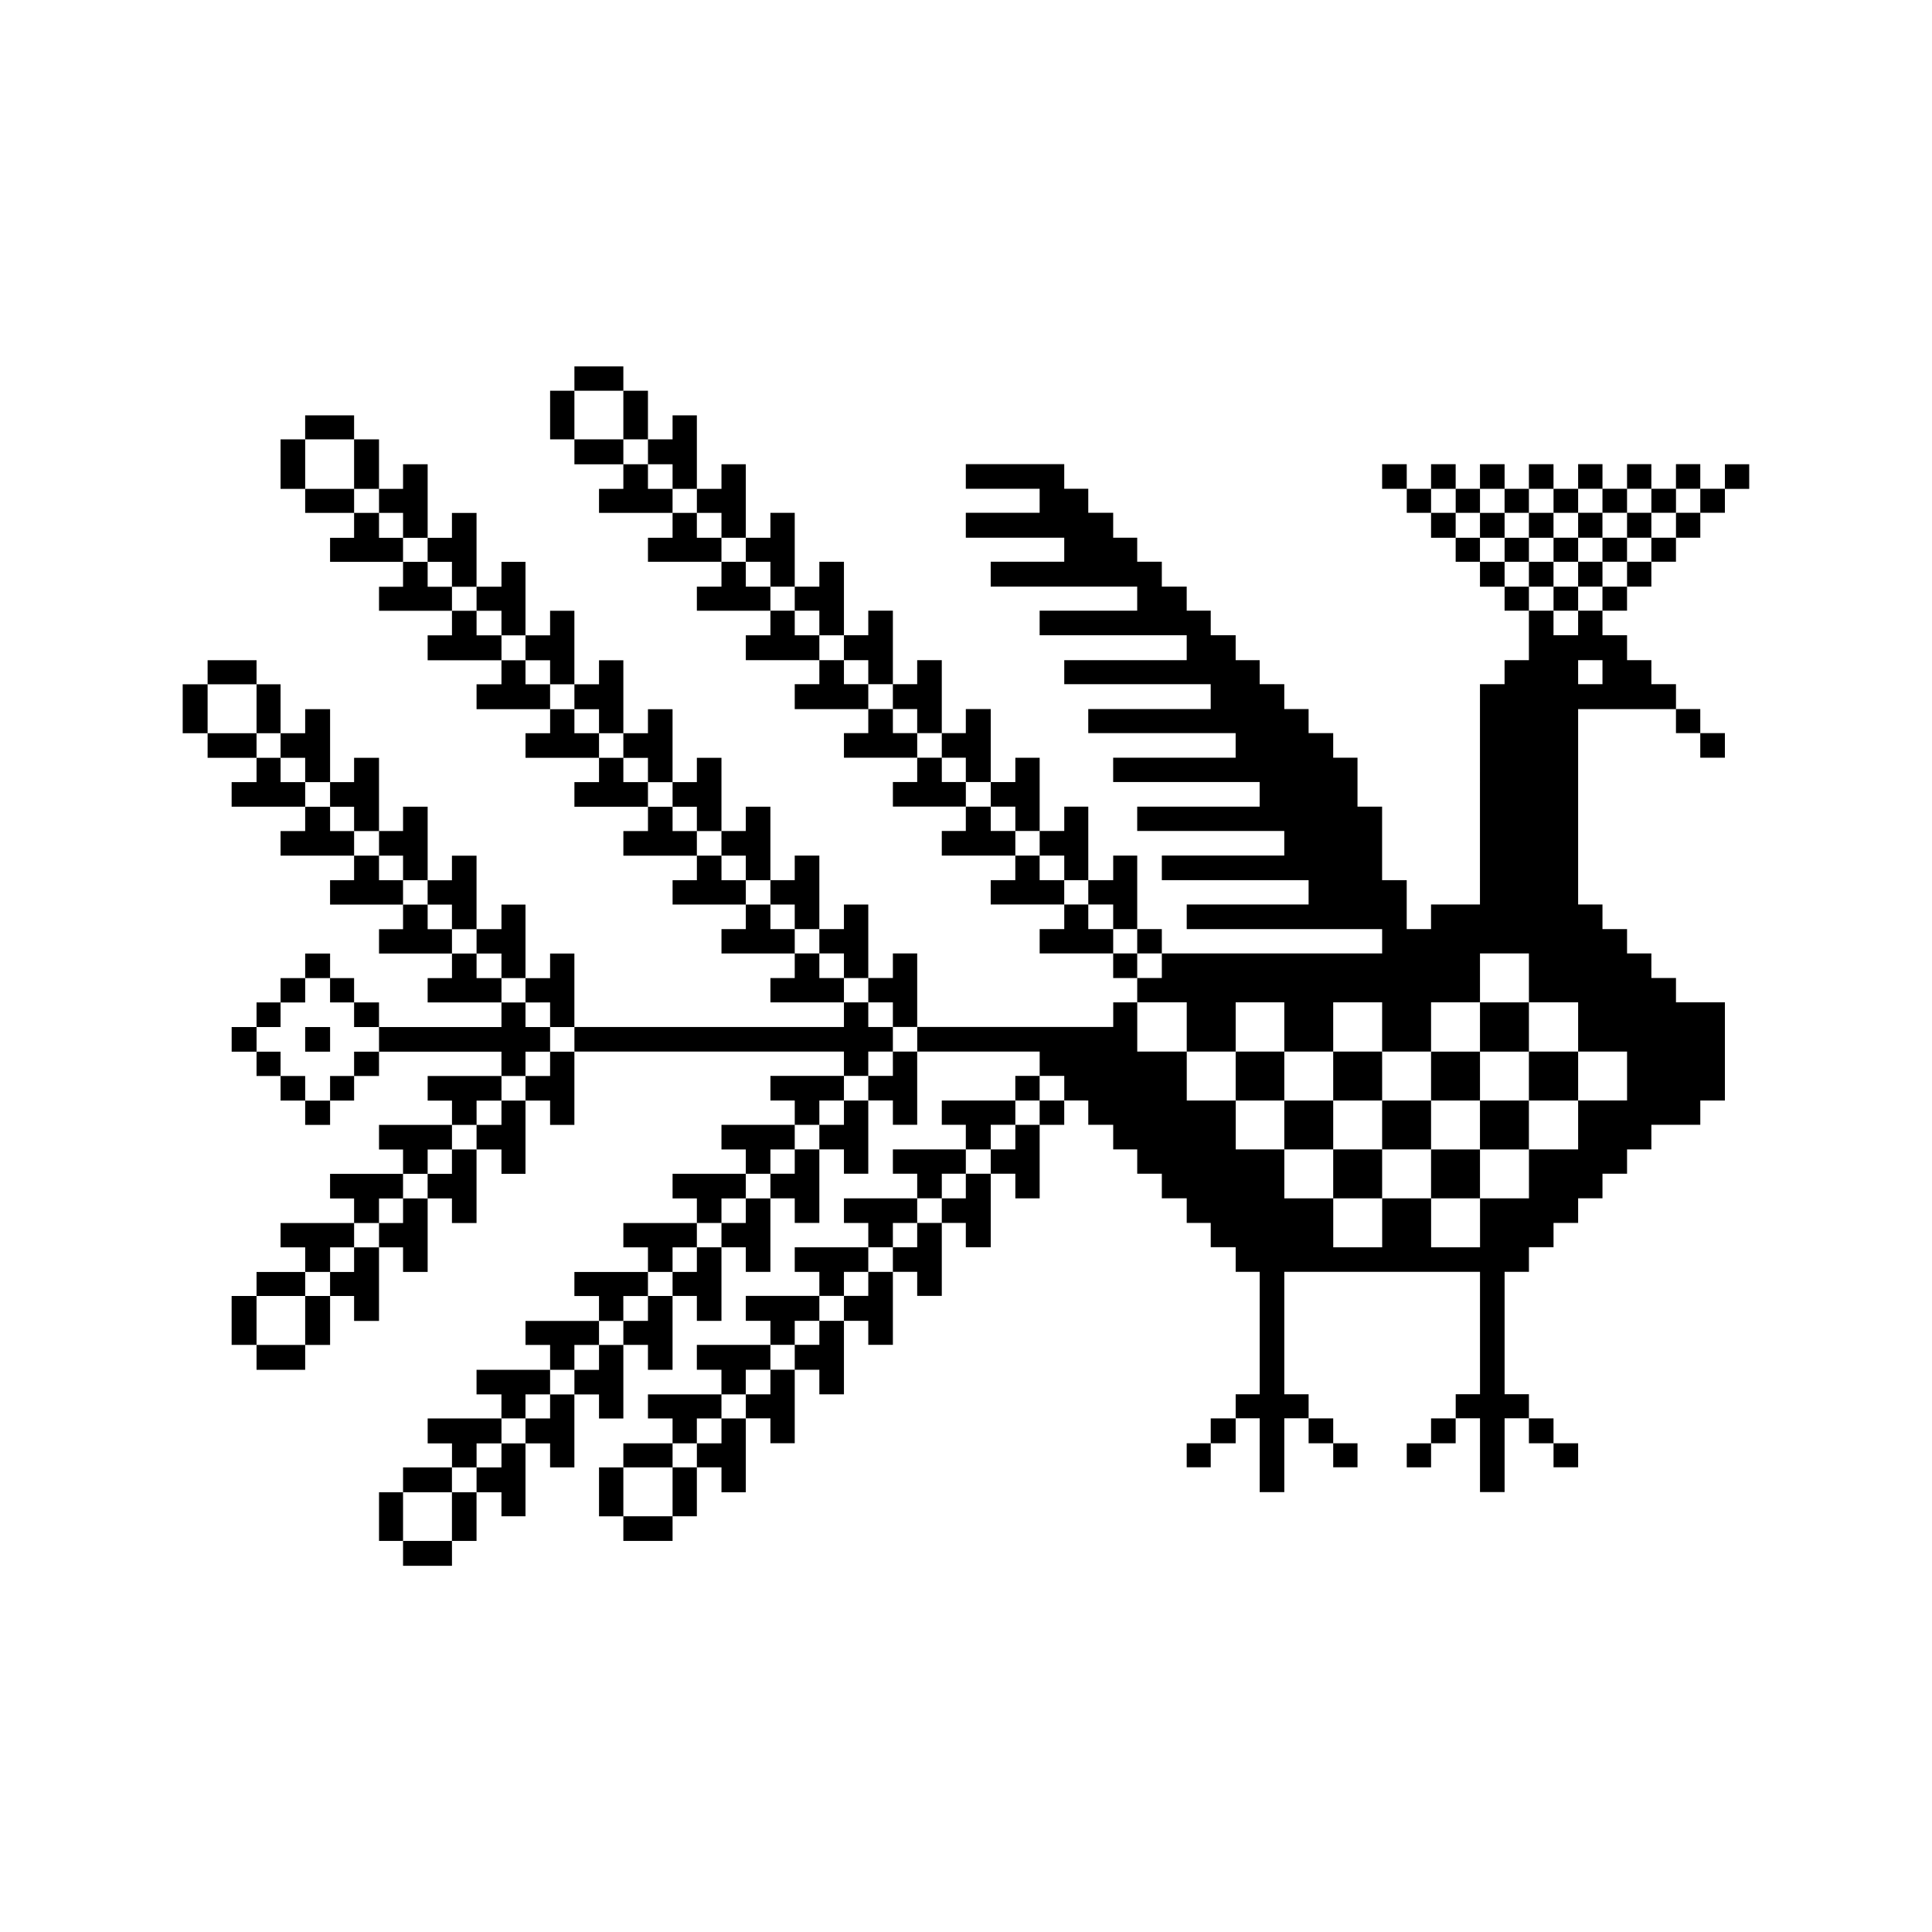 <?xml version="1.0" encoding="UTF-8"?>
<!-- Uploaded to: SVG Repo, www.svgrepo.com, Generator: SVG Repo Mixer Tools -->
<svg fill="#000000" width="800px" height="800px" version="1.1" viewBox="144 144 512 512" xmlns="http://www.w3.org/2000/svg">
 <path d="m594.59 344.8v-6.519h6.523v6.519zm0-64.902h6.523v-6.367h-6.523zm0 58.383v-6.367h-6.445v6.367zm-6.438-51.781h6.445v-6.602h-6.445zm6.438-19.492h-6.445v6.519h6.445zm-12.961 25.855h6.519v-6.363h-6.519zm6.523-12.965v-6.367h-6.519v6.367zm-12.969 19.562h6.445v-6.602h-6.445zm0-12.961h6.445v-6.602h-6.445zm6.445-19.492h-6.445v6.519h6.445zm-12.965 38.824h6.516v-6.367h-6.516zm0-12.969h6.516v-6.363h-6.516zm6.519-12.965v-6.367h-6.516v6.367zm-12.961 25.934h6.449v6.519h6.516v6.602h6.445v6.367h6.519v6.602l-25.93-0.004v51.781h6.449v6.519h6.516v6.449h6.445v6.519h6.519v6.445h12.969v26.012h-6.523v6.438h-12.965v6.519h-6.445v6.449h-6.516v6.519l-6.449-0.004v6.519h-6.519v6.438h-6.519v6.519h-6.449v32.449h6.449v6.367h-6.449v19.562h-6.519v-19.562h-6.438v-6.367h6.438v-32.449l-51.863 0.004v32.449h6.445v6.367h-6.445v19.562h-6.523v-19.562h-6.363v-6.367h6.363v-32.449h-6.363v-6.519h-6.606v-6.438h-6.367v-6.519h-6.594v-6.519h-6.523v-6.449h-6.367v-6.519h-6.602v-6.438l-6.363-0.004v-6.519h-6.519v-6.445h-32.449v-6.519h51.941v-6.519h6.367v13.039h13.121v12.969h12.969v12.965h12.887v12.969h12.965v12.965h12.965v-12.965h12.969v12.965h12.965v-12.965h12.969v-12.969l13.031-0.004v-12.965h12.965l-0.004-12.965h-12.961v-13.043h-13.043v-12.965h-12.969v12.965h-12.965v13.043h-12.969v-13.043h-12.965l0.004 13.043h-12.965v-13.043h-12.887v13.043h-12.969v-13.043h-13.121v-6.445h6.523v-6.519h58.379v-6.449h-51.785v-6.519h32.301v-6.445h-38.895v-6.523h32.449v-6.523h-38.977v-6.445h32.449v-6.519h-38.82v-6.445h32.457v-6.519h-39.055v-6.367h32.449v-6.602l-38.809 0.004v-6.367h32.449v-6.602h-38.977v-6.519h25.855v-6.367h-38.82v-6.602h19.488v-6.363h-26.086v-6.602h19.562v-6.367h-19.562v-6.519h26.086v6.519h6.367v6.367h6.602v6.602h6.367v6.363h6.523v6.602h6.594v6.367h6.367v6.519h6.606v6.602h6.363v6.367h6.523v6.602h6.445v6.367h6.519v6.519h6.438v12.965h6.519v19.488h6.523v12.965h6.445v-6.519h12.965l0.004-58.387h6.519v-6.367h6.449v-13.121h6.519v6.519h6.523zm6.441 13.117h-6.441v6.367h6.449v-6.367zm-6.441-19.488h6.449v-6.602l-6.449 0.004zm6.441-12.961v-6.602h-6.441v6.602zm0-19.492h-6.441v6.519h6.449v-6.519zm-6.441 265.84v-6.367h-6.519v6.367zm-6.527-227.01h6.527v-6.367h-6.519v6.367zm0-12.969h6.527v-6.363h-6.519v6.363zm6.527-12.965v-6.367h-6.519v6.367zm-6.527 246.58v-6.602h-6.519v6.602zm-6.519-103.8v12.969l13.047-0.004v-12.965zm0-129.81v6.602h6.519v-6.602zm6.519-6.363v-6.602h-6.519v6.602zm0-19.492h-6.519v6.519h6.519zm-6.519 168.63h-12.969v12.965h12.969zm-6.445-136.18v6.367h6.449v-6.367zm0-12.961v6.363h6.449v-6.363zm6.445-6.602v-6.367h-6.449v6.367zm-12.965 142.78h12.969v-13.043h-12.969zm0-129.81v6.602h6.519v-6.602zm0-12.965v6.602h6.519v-6.602zm6.519-12.891h-6.519v6.519h6.519zm-6.519 181.59h-12.965v12.969h12.965zm-6.445-162.1v6.363h6.438v-6.363zm6.445-6.602v-6.367h-6.438v6.367zm-12.965 246.58h6.519v-6.602h-6.519zm0-90.84h12.965v-12.965h-12.965zm0-155.74v6.602h6.519v-6.602zm6.519-12.891h-6.519v6.519h6.519zm-12.961 265.84h6.445v-6.367h-6.445zm0-259.32v6.367h6.445v-6.367zm-6.527 175.07h12.969v-12.965h-12.969zm0-181.59v6.519h6.523v-6.519zm0 181.59h-12.965v12.969h12.965zm-6.523 84.242v-6.367h-6.438v6.367zm-6.438-97.203h12.965l-0.004-12.965h-12.965zm0 90.84v-6.602h-6.519v6.602zm0-77.879v-12.965h-12.965v12.965zm-25.852-12.961h12.887v-12.965h-12.887zm-6.606 90.84h6.606v-6.602h-6.606zm-6.367 6.363h6.367v-6.367h-6.367zm-6.594-136.18v-6.449h-6.523v6.449zm-12.891 0v6.519h6.367v-6.519zm-6.598-6.449v-6.519h-6.367v6.519h-6.519v6.449h19.488v-6.449zm6.598-6.519v6.519h6.367v-12.965l0.004-6.523h-6.367v6.519h-6.602v6.445h6.598zm-19.492 58.383h6.519v-6.438h-6.519zm0-64.828v-6.523h-6.445v6.519h-6.519v6.445h19.484v-6.445h-6.519zm6.527-6.523v6.519h6.367v-19.488h-6.367v6.445h-6.519v6.523zm-12.965 77.871h-6.519v6.449h6.519v6.519h6.445v-19.488h-6.445zm6.438-19.484h-6.445v6.519h6.445zm-12.961-64.906v-6.445h-6.602v6.445h-6.367v6.523h19.488v-6.523zm6.523-6.441v6.445h6.445v-19.41h-6.445v6.445h-6.519v6.519zm-13.125 103.8h-6.367v6.519h6.367v6.438h6.602v-19.48h-6.602zm6.602-19.492h6.519v-6.438h-19.488v6.438h6.367v6.519h6.602zm-12.965-90.84v-6.445h-6.519v6.445h-6.445v6.519h19.332v-6.519zm6.363-6.441v6.445h6.602v-19.332h-6.602v6.367h-6.367v6.519zm-12.887 129.73h-6.445v6.519h6.445v6.367h6.519v-19.332h-6.519zm6.523-19.484h6.367v-6.449h-19.332v6.449h6.445v6.519h6.519zm-12.965-25.93h-6.519v6.519h6.519v6.438h6.445l-0.004-19.398h-6.445zm0-90.836v-6.367h-6.519v6.367h-6.449v6.519h19.414v-6.519zm6.441-6.367v6.367h6.519v-19.336h-6.519v6.367h-6.445v6.602zm-12.961 155.51h-6.449v6.602h6.449v6.363h6.519v-19.332h-6.519zm6.519-19.328h6.445v-6.519h-19.41v6.519h6.449v6.438h6.519zm0-58.465v6.519h6.445v-19.484h-6.445v6.519h-6.519v6.445zm-12.969 32.453h-6.516v6.519h6.516v6.449h6.449v-19.41h-6.449zm6.449-19.406h6.519v-6.519h-6.519v-6.519h-6.449v6.519h-71.426v6.519h71.426v6.449h6.449zm-6.449-97.363v-6.367h-6.516v6.367h-6.523v6.602h19.488v-6.602zm6.449-6.363v6.367h6.519v-19.488h-6.519v6.519h-6.449v6.602zm-12.965 181.44h-6.523v6.602h6.523v6.519h6.516v-19.48h-6.516zm6.516-19.332h6.449v-6.519h-19.488v6.519h6.523v6.367h6.516zm-6.516-77.867v-6.519h-6.523v6.519h-6.445v6.445h19.484v-6.445zm6.516-6.519v6.519h6.449v-19.488h-6.449v6.519h-6.516v6.449zm-13.039 58.379h-6.445v6.519h6.445v6.519h6.523v-19.492h-6.523zm6.523-19.406h6.516v-6.519h-19.48v6.519h6.445v6.438h6.523zm-6.523-123.29v-6.519h-6.445v6.519h-6.519v6.602h19.488v-6.602zm6.523-6.519v6.519h6.516v-19.488h-6.516v6.602h-6.523v6.367zm-12.969 207.67h-6.519v6.367h6.519v6.602h6.445v-19.488h-6.445zm6.445-19.48h6.523v-6.602h-19.488v6.602h6.519v6.363h6.445zm-6.445-103.8v-6.519h-6.519v6.519h-6.449v6.449h19.414v-6.449zm6.445-6.519v6.519h6.523v-19.488h-6.523v6.519h-6.445v6.445h6.445zm-12.969 84.395h-6.449v6.438h6.449v6.519h6.519v-19.477h-6.519zm6.523-19.492h6.445v-6.519h-19.414v6.519h6.449v6.449h6.519zm-6.523-149.14v-6.602h-6.449v6.602h-6.519v6.367h19.488v-6.367zm6.523-6.598v6.602h6.445v-19.566h-6.445v6.602h-6.519v6.363zm-12.969 233.62h-6.519v6.367h6.519v6.602h6.449v-19.562h-6.449zm6.445-19.492h6.519v-6.602h-19.492v6.602h6.519v6.519h6.449v-6.519zm-6.445-129.73v-6.523h-6.519v6.519h-6.438v6.445h19.406v-6.445h-6.449zm6.445-6.523v6.519h6.519v-19.488h-6.519v6.445h-6.449v6.523zm-12.969 110.32h-6.438v6.367h6.438v6.602h6.519v-19.492h-6.519zm6.523-19.48h6.449v-6.519h-19.41v6.519h6.438v6.519h6.519v-6.519zm-6.523-175.07v-6.602h-6.438v6.602h-6.519v6.363h19.477v-6.363zm6.523-6.602v6.602h6.449v-19.488h-6.449v6.519h-6.519v6.367zm-12.961 265.91h6.438v-12.965h-6.438zm6.438-25.93h6.519v-6.367h-19.48v6.367h6.519v6.602h6.438v-6.602zm-6.438-155.66v-6.445h-6.519v6.445h-6.519v6.523h19.477v-6.523zm6.438-6.441v6.445h6.519v-19.41h-6.519v6.445h-6.438v6.519zm-6.438 175.07v-6.367h-13.043v6.367zm-6.523-38.82h-6.519v6.363h6.519v6.602h6.519v-19.562h-6.519zm6.523-19.492h6.438v-6.438h-19.48v6.438h6.519v6.519h6.519v-6.519zm-6.523-201v-6.519h-6.519v6.519h-6.449v6.367h19.488v-6.367zm6.523-6.519v6.519h6.438v-19.484h-6.438v6.363h-6.519v6.602zm-13.043 278.8v6.519h13.043v-6.519zm0-194.56v-6.445h-6.449v6.445h-6.519v6.519h19.488v-6.519zm6.519-6.441v6.445h6.519v-19.332h-6.519v6.367h-6.519v6.519zm-6.519-84.395h6.519v-12.887h-6.519zm0 272.44h-6.449v12.965h6.449zm-6.449-25.855h-6.519v6.519h6.519v6.367h6.449v-19.488h-6.449zm6.449-19.566h6.519v-6.367h-19.492v6.367h6.519v6.602h6.449l-0.004-6.602zm-6.449-227.02h-6.519v6.602h12.969v-6.602zm6.449-12.887v-6.445h-12.969v6.445zm-12.969 90.762v-6.367h-6.438v6.367h-6.519v6.519h19.477v-6.519zm6.519-6.367v6.367h6.449v-19.336h-6.449v6.367h-6.519v6.602zm-12.965 187.96h-6.519v6.602h6.519v6.367h6.438v-19.336h-6.438zm6.445-19.488h6.519v-6.363h-19.48v6.363h6.519v6.602h6.438v-6.602zm-6.445-71.27h-6.519v6.519h6.519v6.438h6.438l0.004-19.398h-6.438zm6.445-181.6h-6.438v12.887h6.438zm-6.445 162.11v6.519h6.438v-19.48h-6.438v6.519h-6.519v6.445zm-6.519-84.316v-6.367h-6.367v6.367h-6.602v6.602h19.488v-6.602zm6.519-6.363v6.367h6.438v-19.488h-6.438v6.519h-6.519v6.602zm-12.887 213.89h-6.602v6.602h6.602v6.367h6.367v-19.332h-6.367zm6.367-19.34h6.519v-6.519h-19.492v6.519h6.602v6.367h6.367v-6.367zm-6.367-71.422h-6.602v6.519h6.602v6.449h6.367v-19.41h-6.367zm6.367-19.406h6.519v-6.519h-6.519v-6.519h-6.367v6.519h-32.449v6.519h32.449v6.449h6.367zm-12.965-19.488v-6.519h-6.519v6.519h-6.445v6.445h19.566v-6.445zm6.598-6.519v6.519h6.367v-19.488h-6.367v6.519h-6.602v6.449zm-6.598-84.316v-6.519h-6.519v6.519h-6.445v6.602h19.566v-6.602zm6.598-6.519v6.519h6.367v-19.488h-6.367v6.602h-6.602v6.367zm-13.125 246.5h6.519v-12.887h-6.519zm6.527-25.848h6.602v-6.602h-19.562v6.602h6.445v6.367h6.519zm-6.527-71.434h-6.445v6.519h6.445v6.519h6.519v-19.492h-6.519zm6.527-19.406h6.602v-6.519h-19.562v6.519h6.445v6.438h6.519zm-6.527 103.8v-6.602l-12.957 0.004v6.602zm-6.438-149.22v-6.519h-6.519v6.519h-6.367v6.449h19.332v-6.449zm6.438-6.519v6.519h6.519v-19.488h-6.519v6.519h-6.445v6.445h6.445zm-6.438-84.238v-6.602l-6.519 0.004v6.602h-6.367v6.367h19.332v-6.367zm6.438-6.598v6.602h6.519v-19.566h-6.519v6.602h-6.445v6.363zm-12.957 259.46v6.602h12.965v-6.602zm0-84.234h-6.367v6.438h6.367v6.519h6.519v-19.48l-6.519-0.004zm6.519-19.492h6.445v-6.519h-19.332v6.519h6.367v6.449h6.519zm-6.519 90.84h-6.367v12.887h6.367zm-6.371-162.19v-6.523h-6.602v6.519h-6.367v6.445h19.336v-6.445h-6.367zm6.371-6.523v6.519h6.519v-19.488h-6.519v6.445h-6.367v6.523zm-6.371-84.23v-6.602h-6.602v6.602h-6.367v6.363h19.336v-6.363zm6.371-6.602v6.602h6.519v-19.488h-6.519v6.519h-6.367v6.367zm-12.973 201.16h-6.367v6.367h6.367v6.602h6.602v-19.492h-6.602zm6.602-19.48h6.367v-6.519h-19.336v6.519h6.367v6.519h6.602zm-6.602-32.457h6.602v-6.441h-6.602zm6.602-12.969v-6.519h-6.602v6.519zm-6.602-142.62h6.602v-13.121h-6.602zm-6.363 162.11h6.367v-6.519h-6.367zm6.363-26.012v-6.445h-6.367v6.445zm-6.363-45.418v-6.445h-6.602v6.445h-6.523v6.523h19.492v-6.523zm6.363-6.441v6.445h6.602v-19.41h-6.602v6.445h-6.367v6.519zm-6.363-84.242h-6.602v6.367h12.969v-6.367zm6.363-13.121v-6.363h-12.969v6.363zm-12.965 239.98h6.602v-12.965h-6.602zm6.602-25.855h6.367v-6.438h-19.488v6.438h6.523v6.519h6.602v-6.519zm-6.602-32.449h6.602v-6.438h-6.602zm0-19.406h6.602v-6.519h-6.602zm6.602-26.008h-6.602v6.519h6.602zm-6.602 90.754v-6.367h-12.887v6.367zm-6.523-58.305v6.519h6.523v-6.519zm6.523-25.93h-6.523v6.445h6.523zm-6.523-51.945v-6.445h-6.363v6.445h-6.602v6.519h19.488v-6.519zm6.523-6.441v6.445h6.602v-19.332h-6.602v6.367h-6.523v6.519zm0-84.395h-6.523v13.121h6.523zm-12.887 239.98v6.602h12.887v-6.602zm0-77.711v6.449h6.363v-6.449zm6.363-13.047h-6.363v6.519h6.363zm-6.363-71.348h6.363v-12.969h-6.363zm0 149.14h-6.602v12.965h6.602zm-6.594-71.273v6.527h6.602v-6.519h-6.602zm0-77.867h-6.375v6.519h12.969v-6.519zm6.594-12.969v-6.367h-12.969v6.367zm-12.969 0h-6.602v12.969h6.602zm402.1-58.305v6.519h6.441v-6.519z"/>
</svg>